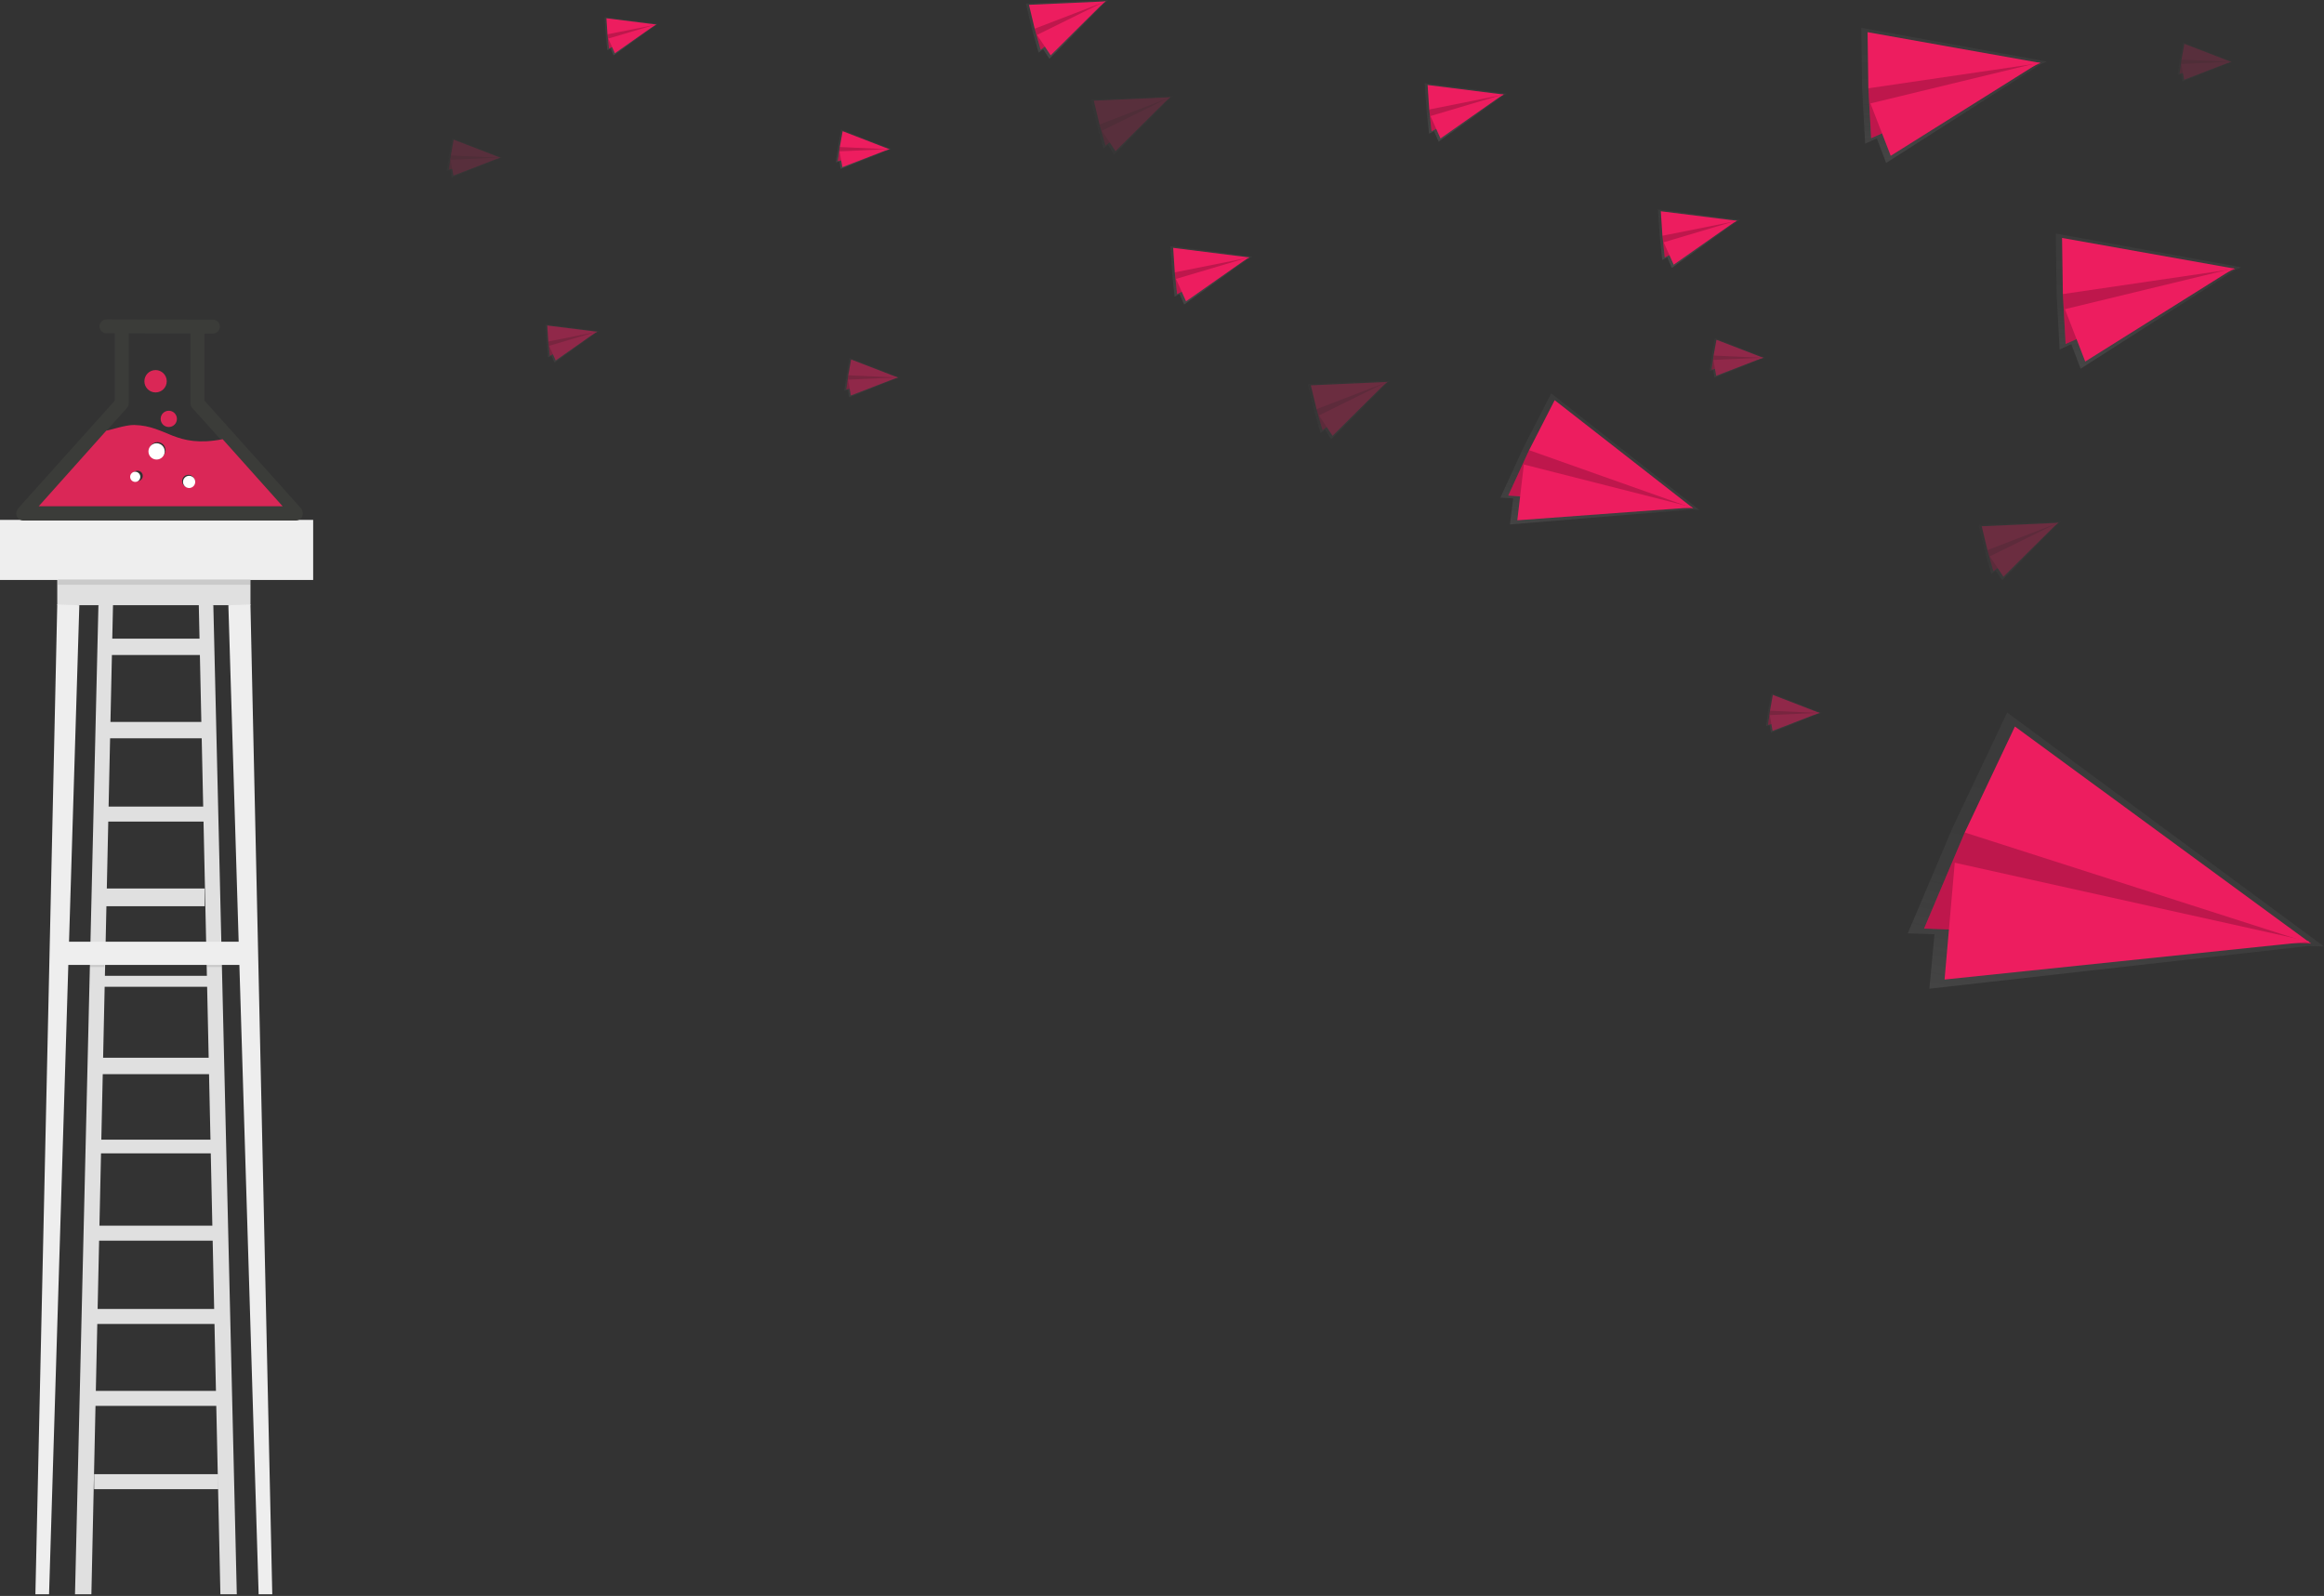 <svg xmlns="http://www.w3.org/2000/svg" width="680" height="467" fill="none"><rect width="100%" height="100%" fill="#333333" stroke="none"/><path fill="#E0E0E0" d="M16.756 168.51h56.53v8.588H16.756z"/><path fill="#EEE" d="M16.755 176.895l-6.398 289.624h3.998l8.858-289.422-6.458-.202zM73.278 176.895l6.39 289.624h-3.99l-8.858-289.422 6.458-.202z"/><path fill="#E0E0E0" d="M28.801 177.097l-6.855 289.422h4.793l6.33-289.624-4.268.202zM62.424 177.097l6.863 289.422h-4.8l-6.323-289.624 4.26.202z"/><path fill="#E0E0E0" d="M27.541 431.365h36.354v4.395H27.541zM26.342 406.997h39.152v4.395H26.342zM27.541 383.025h37.952v4.395H27.541zM27.541 358.657h36.354v4.395H27.541zM27.541 333.494h36.354v3.998H27.541zM28.74 309.522h35.154v4.793H28.74zM28.74 285.552h33.954v3.195H28.74zM29.934 259.99h29.964v5.19H29.934zM29.934 236.02h31.156v4.395H29.934zM29.934 211.253h31.156v4.793H29.934zM31.531 186.885h28.366v4.793H31.531z"/><path fill="#EEE" d="M0 152.129h91.632v17.581H0z"/><path fill="#000" d="M16.951 169.507h56.327v1.598H16.951zM26.139 282.161h4.395v.803H26.139zM60.496 282.161h4.395v.803H60.496z" opacity=".1"/><path fill="#EEE" d="M16.756 275.568h56.327v6.788H16.756z"/><path fill="url(#paint0_linear)" d="M191.993 7.32l.562-.285-.135-.022.045-.03-.082.03-15.488-2.003.337 5.123.488 4.545.952-.488.885 2.01 12.436-8.88z"/><path fill="#ED1D5F" d="M177.75 10.036l.45 4.163 13.838-7.013-12.015.263-2.273 2.588z"/><path fill="#000" d="M177.75 10.036l.45 4.163 13.838-7.013-12.015.263-2.273 2.588z" opacity=".2"/><path fill="#ED1D5F" d="M177.441 5.348l14.596 1.838-14.288 2.85-.308-4.688z"/><path fill="#ED1D5F" d="M179.91 15.578l12.046-8.438-13.966 4.148 1.92 4.29z"/><path fill="url(#paint1_linear)" d="M323.496.63l.772-.578-.202.008L324.118 0l-.112.06-23.844.983 1.83 7.635 1.905 6.713 1.313-.983 1.845 2.798L323.496.63z"/><path fill="#ED1D5F" d="M302.75 8.393l1.748 6.15L323.533.405l-18.03 3.503-2.753 4.485z"/><path fill="#000" d="M302.75 8.393l1.748 6.15L323.533.405l-18.03 3.503-2.753 4.485z" opacity=".2"/><path fill="#ED1D5F" d="M301.076 1.41L323.532.405 302.749 8.393l-1.673-6.983z"/><path fill="#ED1D5F" d="M307.429 16.186L323.397.36 303.432 10.223l3.997 5.963z"/><path fill="url(#paint2_linear)" d="M260.201 43.809l.615-.142-.127-.045.052-.022h-.09l-14.543-5.67-.907 5.055-.623 4.523 1.043-.24.367 2.16 14.213-5.618z"/><path fill="#ED1D5F" d="M245.724 43.015l-.57 4.14 15.121-3.465-11.723-2.64-2.828 1.965z"/><path fill="#000" d="M245.724 43.015l-.57 4.14 15.121-3.465-11.723-2.64-2.828 1.965z" opacity=".2"/><path fill="#ED1D5F" d="M246.557 38.387l13.718 5.303-14.55-.675.832-4.628z"/><path fill="#ED1D5F" d="M246.483 48.91l13.725-5.288-14.558.667.833 4.62z"/><g opacity=".5"><path fill="url(#paint3_linear)" d="M174.674 97.227l.555-.292-.127-.015.037-.03-.082.022-15.481-2.003.338 5.13.487 4.538.953-.487.877 2.01 12.443-8.873z"/><path fill="#ED1D5F" d="M160.432 99.942l.45 4.155 13.838-7.013-12.016.263-2.272 2.595z"/><path fill="#000" d="M160.432 99.942l.45 4.155 13.838-7.013-12.016.263-2.272 2.595z" opacity=".2"/><path fill="#ED1D5F" d="M160.125 95.246l14.596 1.838-14.288 2.858-.308-4.695z"/><path fill="#ED1D5F" d="M162.592 105.477l12.045-8.438-13.965 4.155 1.92 4.283z"/></g><g opacity=".2"><path fill="url(#paint4_linear)" d="M342.463 28.673l.772-.585-.202.007.06-.052-.12.06-23.836.975 1.83 7.635 1.897 6.72 1.313-.983 1.852 2.798 16.434-16.576z"/><path fill="#ED1D5F" d="M321.717 36.436l1.747 6.143L342.5 28.448l-18.031 3.503-2.752 4.485z"/><path fill="#000" d="M321.717 36.436l1.747 6.143L342.5 28.448l-18.031 3.503-2.752 4.485z" opacity=".2"/><path fill="#ED1D5F" d="M320.045 29.453l22.456-1.005-20.784 7.988-1.672-6.983z"/><path fill="#ED1D5F" d="M326.398 44.229l15.968-15.826-19.966 9.863 3.998 5.963z"/></g><g opacity=".3"><path fill="url(#paint5_linear)" d="M405.976 111.972l.765-.578-.202.008.06-.06-.12.06-23.836.982 1.83 7.636 1.905 6.72 1.305-.99 1.852 2.805 16.441-16.583z"/><path fill="#ED1D5F" d="M385.223 119.735l1.747 6.15 19.043-14.138-18.038 3.503-2.752 4.485z"/><path fill="#000" d="M385.223 119.735l1.747 6.15 19.043-14.138-18.038 3.503-2.752 4.485z" opacity=".2"/><path fill="#ED1D5F" d="M383.551 112.752l22.463-1.005-20.791 7.988-1.672-6.983z"/><path fill="#ED1D5F" d="M389.902 127.527l15.968-15.818-19.966 9.855 3.998 5.963z"/></g><g opacity=".3"><path fill="url(#paint6_linear)" d="M602.267 153.216l.773-.585-.203.007.06-.052-.12.052-23.836.983 1.83 7.635 1.898 6.721 1.313-.983 1.845 2.798 16.44-16.576z"/><path fill="#ED1D5F" d="M581.521 160.979l1.748 6.142 19.036-14.138-18.031 3.503-2.753 4.493z"/><path fill="#000" d="M581.521 160.979l1.748 6.142 19.036-14.138-18.031 3.503-2.753 4.493z" opacity=".2"/><path fill="#ED1D5F" d="M579.848 153.996l22.456-1.013-20.784 7.996-1.672-6.983z"/><path fill="#ED1D5F" d="M586.201 168.772l15.968-15.826-19.966 9.856 3.998 5.97z"/></g><g opacity=".5"><path fill="url(#paint7_linear)" d="M262.676 110.622l.615-.15-.128-.045.053-.022-.09.007-14.543-5.678-.908 5.056-.622 4.53 1.035-.248.375 2.16 14.213-5.61z"/><path fill="#ED1D5F" d="M248.201 109.82l-.57 4.14 15.12-3.465-11.723-2.641-2.827 1.966z"/><path fill="#000" d="M248.201 109.82l-.57 4.14 15.12-3.465-11.723-2.641-2.827 1.966z" opacity=".2"/><path fill="#ED1D5F" d="M249.032 105.191l13.718 5.303-14.551-.675.833-4.628z"/><path fill="#ED1D5F" d="M248.958 115.722l13.725-5.287-14.558.66.833 4.627z"/></g><g opacity=".5"><path fill="url(#paint8_linear)" d="M532.371 208.763l.615-.142-.12-.053.045-.015h-.09l-14.535-5.67-.915 5.055-.623 4.523 1.043-.248.375 2.168 14.205-5.618z"/><path fill="#ED1D5F" d="M517.895 207.968l-.563 4.14 15.121-3.465-11.731-2.64-2.827 1.965z"/><path fill="#000" d="M517.895 207.968l-.563 4.14 15.121-3.465-11.731-2.64-2.827 1.965z" opacity=".2"/><path fill="#ED1D5F" d="M518.727 203.34l13.726 5.303-14.558-.675.832-4.628z"/><path fill="#ED1D5F" d="M518.653 213.864l13.726-5.288-14.551.668.825 4.62z"/></g><g opacity=".5"><path fill="url(#paint9_linear)" d="M515.879 104.847l.615-.15-.127-.045.052-.023-.09.008-14.543-5.678-.908 5.055-.622 4.53 1.042-.247.375 2.16 14.206-5.61z"/><path fill="#ED1D5F" d="M501.402 104.044l-.57 4.14 15.128-3.465-11.73-2.64-2.828 1.965z"/><path fill="#000" d="M501.402 104.044l-.57 4.14 15.128-3.465-11.73-2.64-2.828 1.965z" opacity=".2"/><path fill="#ED1D5F" d="M502.235 99.424l13.725 5.295-14.558-.675.833-4.62z"/><path fill="#ED1D5F" d="M502.161 109.947l13.725-5.288-14.558.66.833 4.628z"/></g><g opacity=".2"><path fill="url(#paint10_linear)" d="M652.789 18.241l.615-.142-.12-.045.045-.022-.09.007-14.543-5.678-.907 5.055-.623 4.53 1.043-.247.375 2.16 14.205-5.618z"/><path fill="#ED1D5F" d="M638.314 17.445l-.57 4.14 15.128-3.465-11.73-2.64-2.828 1.965z"/><path fill="#000" d="M638.314 17.445l-.57 4.14 15.128-3.465-11.73-2.64-2.828 1.965z" opacity=".2"/><path fill="#ED1D5F" d="M639.145 12.817l13.726 5.303-14.559-.675.833-4.628z"/><path fill="#ED1D5F" d="M639.071 23.348l13.726-5.295-14.551.668.825 4.628z"/></g><g opacity=".2"><path fill="url(#paint11_linear)" d="M146.383 46.285l.615-.142-.128-.052.053-.015h-.09l-14.543-5.67-.908 5.055-.63 4.523 1.05-.247.368 2.168 14.213-5.618z"/><path fill="#ED1D5F" d="M131.908 45.489l-.57 4.14 15.121-3.465-11.723-2.64-2.828 1.965z"/><path fill="#000" d="M131.908 45.489l-.57 4.14 15.121-3.465-11.723-2.64-2.828 1.965z" opacity=".2"/><path fill="#ED1D5F" d="M132.741 40.861l13.718 5.303-14.551-.675.833-4.628z"/><path fill="#ED1D5F" d="M132.665 51.384l13.725-5.288-14.558.667.833 4.62z"/></g><path fill="url(#paint12_linear)" d="M439.954 27.894l.855-.443-.203-.03.068-.045-.128.037-23.663-3.06.517 7.838.743 6.945 1.455-.757 1.35 3.075 19.006-13.56z"/><path fill="#ED1D5F" d="M418.188 32.041l.682 6.353 21.151-10.718-18.361.405-3.472 3.96z"/><path fill="#000" d="M418.188 32.041l.682 6.353 21.151-10.718-18.361.405-3.472 3.96z" opacity=".2"/><path fill="#ED1D5F" d="M417.715 24.871l22.306 2.805-21.834 4.365-.472-7.17z"/><path fill="#ED1D5F" d="M421.487 40.509l18.414-12.9-21.346 6.345 2.932 6.555z"/><path fill="url(#paint13_linear)" d="M495.043 149.091l2.205.135-.368-.285.188-.015-.3-.075-42.902-33.744-8.175 15.991-6.683 14.521 3.742.225-.945 7.62 53.238-4.373z"/><path fill="#ED1D5F" d="M447.416 131.728l-6.098 13.283 54.123 3.742-36.557-20.731-11.468 3.706z"/><path fill="#000" d="M447.416 131.728l-6.098 13.283 54.123 3.742-36.557-20.731-11.468 3.706z" opacity=".2"/><path fill="#ED1D5F" d="M454.894 117.103l40.546 31.651-48.024-17.026 7.478-14.625z"/><path fill="#ED1D5F" d="M443.965 152.242l51.302-3.766-49.382-12.555-1.92 16.321z"/><path fill="url(#paint14_linear)" d="M675.386 276.821l4.613.15-.78-.578.375-.045-.623-.135-91.683-67.72-16.051 33.902-13.028 30.721 7.815.247-1.485 15.953 110.847-12.495z"/><path fill="#ED1D5F" d="M574.882 243.603l-11.896 28.111 113.21 4.387-77.621-40.966-23.693 8.468z"/><path fill="#000" d="M574.882 243.603l-11.896 28.111 113.21 4.387-77.621-40.966-23.693 8.468z" opacity=".2"/><path fill="#ED1D5F" d="M589.561 212.596l86.636 63.505-101.314-32.499 14.678-31.006z"/><path fill="#ED1D5F" d="M568.98 286.631l106.835-11.108-103.857-23.071-2.978 34.179z"/><path fill="url(#paint15_linear)" d="M596.898 18.915l2.01-.915-.458-.083.158-.098-.3.075-53.703-9.765.255 17.963.878 15.953 3.413-1.545 2.73 7.178 45.017-28.764z"/><path fill="#ED1D5F" d="M546.682 25.839l.817 14.596 49.592-22.006-42.009-1.23-8.4 8.64z"/><path fill="#000" d="M546.682 25.839l.817 14.596 49.592-22.006-42.009-1.23-8.4 8.64z" opacity=".2"/><path fill="#ED1D5F" d="M546.449 9.413l50.642 9.015-50.409 7.41-.233-16.426z"/><path fill="#ED1D5F" d="M553.222 45.587l43.584-27.324-49.517 12.001 5.933 15.323z"/><path fill="url(#paint16_linear)" d="M653.8 79.12l2.018-.907-.458-.083.15-.105-.292.075-53.702-9.765.255 17.963.877 15.953 3.413-1.537 2.73 7.17L653.8 79.12z"/><path fill="#ED1D5F" d="M603.594 86.052l.81 14.595 49.592-22.006-42.009-1.23-8.393 8.64z"/><path fill="#000" d="M603.594 86.052l.81 14.595 49.592-22.006-42.009-1.23-8.393 8.64z" opacity=".2"/><path fill="#ED1D5F" d="M603.354 69.626l50.642 9.015-50.402 7.41-.24-16.426z"/><path fill="#ED1D5F" d="M610.136 105.792l43.577-27.316-49.51 11.993 5.933 15.323z"/><path fill="url(#paint17_linear)" d="M365.497 75.55l.863-.443-.203-.022.06-.045-.127.037-23.656-3.06.517 7.83.735 6.945 1.455-.75 1.35 3.075 19.006-13.568z"/><path fill="#ED1D5F" d="M343.738 79.706l.683 6.345 21.151-10.71-18.361.405-3.473 3.96z"/><path fill="#000" d="M343.738 79.706l.683 6.345 21.151-10.71-18.361.405-3.473 3.96z" opacity=".2"/><path fill="#ED1D5F" d="M343.268 72.535l22.305 2.805-21.833 4.365-.472-7.17z"/><path fill="#ED1D5F" d="M347.032 88.174l18.413-12.901-21.345 6.345 2.932 6.555z"/><path fill="url(#paint18_linear)" d="M508.183 64.833l.855-.443-.195-.03.06-.045-.128.037-23.656-3.06.51 7.838.743 6.945 1.455-.75 1.35 3.068 19.006-13.561z"/><path fill="#ED1D5F" d="M486.426 68.98l.682 6.353 21.151-10.718-18.361.405-3.472 3.96z"/><path fill="#000" d="M486.426 68.98l.682 6.353 21.151-10.718-18.361.405-3.472 3.96z" opacity=".2"/><path fill="#ED1D5F" d="M485.951 61.817l22.306 2.798-21.833 4.365-.473-7.163z"/><path fill="#ED1D5F" d="M489.718 77.448l18.413-12.9-21.346 6.353 2.933 6.548z"/><path fill="#3B3C39" fill-rule="evenodd" d="M37.154 119.359c.376-.42.546-.952.517-1.473l.004-.004V97.555l18.038.046v20.521l.022.013c.029.439.198.871.514 1.224l25.896 28.886H11.259l25.896-28.886zm51.281 30.117c-.08-.3-.228-.586-.449-.833l-28.182-31.437V97.612l2.49.007c1.129.002 2.046-.909 2.049-2.035.002-1.126-.912-2.04-2.041-2.042l-31.14-.079c-1.13-.002-2.047.909-2.049 2.035-.002 1.126.912 2.04 2.041 2.042l2.432.006v19.677L5.417 148.643c-.167.187-.291.396-.378.616-.177.301-.28.651-.28 1.026 0 1.126.916 2.038 2.045 2.038H86.559c1.129 0 2.045-.912 2.045-2.038 0-.288-.06-.561-.168-.809z" clip-rule="evenodd"/><path fill="#DA2756" fill-rule="evenodd" d="M48.791 111.564c0 1.808-1.465 3.273-3.273 3.273-1.808 0-3.272-1.465-3.272-3.273 0-1.807 1.465-3.272 3.272-3.272 1.807 0 3.273 1.465 3.273 3.272M51.766 122.573c0 1.314-1.066 2.379-2.38 2.379-1.314 0-2.38-1.065-2.38-2.379 0-1.315 1.066-2.381 2.38-2.381 1.315 0 2.38 1.066 2.38 2.381" clip-rule="evenodd"/><path fill="#DA2757" fill-rule="evenodd" d="M55.127 142.631c-1.02 0-1.847-.827-1.847-1.847s.827-1.847 1.847-1.847c1.02 0 1.847.827 1.847 1.847s-.827 1.847-1.847 1.847m-9.04-8.587c-1.289 0-2.333-1.044-2.333-2.333 0-1.288 1.045-2.333 2.333-2.333 1.289 0 2.334 1.045 2.334 2.333 0 1.289-1.045 2.333-2.334 2.333m-5.827 6.74c-.841 0-1.523-.682-1.523-1.523 0-.841.682-1.523 1.523-1.523.841 0 1.523.682 1.523 1.523 0 .841-.682 1.523-1.523 1.523m24.895-12.261c-13.944 2.672-16.236-3.939-25.896-4.164-2.535-.059-7.212 1.577-8.154 1.651l-19.799 22.148H82.706l-17.552-19.635" clip-rule="evenodd"/><path fill="#fff" fill-rule="evenodd" d="M55.336 139.232c-.986 0-1.785.8-1.785 1.785 0 .986.799 1.785 1.785 1.785.986 0 1.785-.799 1.785-1.785 0-.985-.799-1.785-1.785-1.785M39.568 138.043c-.822 0-1.487.666-1.487 1.487 0 .822.666 1.488 1.487 1.488.822 0 1.488-.666 1.488-1.488 0-.821-.666-1.487-1.488-1.487M45.816 129.712c-1.315 0-2.38 1.066-2.38 2.38 0 1.314 1.066 2.38 2.38 2.38 1.315 0 2.38-1.066 2.38-2.38 0-1.314-1.065-2.38-2.38-2.38" clip-rule="evenodd"/><defs><linearGradient id="paint0_linear" x1="193.271" x2="192.892" y1="15.571" y2="4.242" gradientUnits="userSpaceOnUse"><stop stop-color="gray" stop-opacity=".25"/><stop offset=".54" stop-color="gray" stop-opacity=".12"/><stop offset="1" stop-color="gray" stop-opacity=".1"/></linearGradient><linearGradient id="paint1_linear" x1="327.532" x2="325.446" y1="13.648" y2="-3.439" gradientUnits="userSpaceOnUse"><stop stop-color="gray" stop-opacity=".25"/><stop offset=".54" stop-color="gray" stop-opacity=".12"/><stop offset="1" stop-color="gray" stop-opacity=".1"/></linearGradient><linearGradient id="paint2_linear" x1="259.602" x2="260.617" y1="51.171" y2="39.92" gradientUnits="userSpaceOnUse"><stop stop-color="gray" stop-opacity=".25"/><stop offset=".54" stop-color="gray" stop-opacity=".12"/><stop offset="1" stop-color="gray" stop-opacity=".1"/></linearGradient><linearGradient id="paint3_linear" x1="175.936" x2="175.557" y1="105.468" y2="94.147" gradientUnits="userSpaceOnUse"><stop stop-color="gray" stop-opacity=".25"/><stop offset=".54" stop-color="gray" stop-opacity=".12"/><stop offset="1" stop-color="gray" stop-opacity=".1"/></linearGradient><linearGradient id="paint4_linear" x1="346.503" x2="344.415" y1="41.693" y2="24.599" gradientUnits="userSpaceOnUse"><stop stop-color="gray" stop-opacity=".25"/><stop offset=".54" stop-color="gray" stop-opacity=".12"/><stop offset="1" stop-color="gray" stop-opacity=".1"/></linearGradient><linearGradient id="paint5_linear" x1="410.006" x2="407.916" y1="124.984" y2="107.897" gradientUnits="userSpaceOnUse"><stop stop-color="gray" stop-opacity=".25"/><stop offset=".54" stop-color="gray" stop-opacity=".12"/><stop offset="1" stop-color="gray" stop-opacity=".1"/></linearGradient><linearGradient id="paint6_linear" x1="606.312" x2="604.224" y1="166.21" y2="149.124" gradientUnits="userSpaceOnUse"><stop stop-color="gray" stop-opacity=".25"/><stop offset=".54" stop-color="gray" stop-opacity=".12"/><stop offset="1" stop-color="gray" stop-opacity=".1"/></linearGradient><linearGradient id="paint7_linear" x1="262.075" x2="263.09" y1="117.978" y2="106.727" gradientUnits="userSpaceOnUse"><stop stop-color="gray" stop-opacity=".25"/><stop offset=".54" stop-color="gray" stop-opacity=".12"/><stop offset="1" stop-color="gray" stop-opacity=".1"/></linearGradient><linearGradient id="paint8_linear" x1="531.777" x2="532.792" y1="216.131" y2="204.88" gradientUnits="userSpaceOnUse"><stop stop-color="gray" stop-opacity=".25"/><stop offset=".54" stop-color="gray" stop-opacity=".12"/><stop offset="1" stop-color="gray" stop-opacity=".1"/></linearGradient><linearGradient id="paint9_linear" x1="515.272" x2="516.287" y1="112.203" y2="100.959" gradientUnits="userSpaceOnUse"><stop stop-color="gray" stop-opacity=".25"/><stop offset=".54" stop-color="gray" stop-opacity=".12"/><stop offset="1" stop-color="gray" stop-opacity=".1"/></linearGradient><linearGradient id="paint10_linear" x1="652.189" x2="653.204" y1="25.605" y2="14.354" gradientUnits="userSpaceOnUse"><stop stop-color="gray" stop-opacity=".25"/><stop offset=".54" stop-color="gray" stop-opacity=".12"/><stop offset="1" stop-color="gray" stop-opacity=".1"/></linearGradient><linearGradient id="paint11_linear" x1="145.785" x2="146.799" y1="53.646" y2="42.395" gradientUnits="userSpaceOnUse"><stop stop-color="gray" stop-opacity=".25"/><stop offset=".54" stop-color="gray" stop-opacity=".12"/><stop offset="1" stop-color="gray" stop-opacity=".1"/></linearGradient><linearGradient id="paint12_linear" x1="441.908" x2="441.329" y1="40.493" y2="23.186" gradientUnits="userSpaceOnUse"><stop stop-color="gray" stop-opacity=".25"/><stop offset=".54" stop-color="gray" stop-opacity=".12"/><stop offset="1" stop-color="gray" stop-opacity=".1"/></linearGradient><linearGradient id="paint13_linear" x1="486.691" x2="494.996" y1="168.685" y2="131.223" gradientUnits="userSpaceOnUse"><stop stop-color="gray" stop-opacity=".25"/><stop offset=".54" stop-color="gray" stop-opacity=".12"/><stop offset="1" stop-color="gray" stop-opacity=".1"/></linearGradient><linearGradient id="paint14_linear" x1="654.7" x2="671.223" y1="318.232" y2="239.709" gradientUnits="userSpaceOnUse"><stop stop-color="gray" stop-opacity=".25"/><stop offset=".54" stop-color="gray" stop-opacity=".12"/><stop offset="1" stop-color="gray" stop-opacity=".1"/></linearGradient><linearGradient id="paint15_linear" x1="597.703" x2="597.493" y1="50.407" y2="10.76" gradientUnits="userSpaceOnUse"><stop stop-color="gray" stop-opacity=".25"/><stop offset=".54" stop-color="gray" stop-opacity=".12"/><stop offset="1" stop-color="gray" stop-opacity=".1"/></linearGradient><linearGradient id="paint16_linear" x1="654.353" x2="654.143" y1="110.862" y2="71.215" gradientUnits="userSpaceOnUse"><stop stop-color="gray" stop-opacity=".25"/><stop offset=".54" stop-color="gray" stop-opacity=".12"/><stop offset="1" stop-color="gray" stop-opacity=".1"/></linearGradient><linearGradient id="paint17_linear" x1="367.454" x2="366.875" y1="88.156" y2="70.849" gradientUnits="userSpaceOnUse"><stop stop-color="gray" stop-opacity=".25"/><stop offset=".54" stop-color="gray" stop-opacity=".12"/><stop offset="1" stop-color="gray" stop-opacity=".1"/></linearGradient><linearGradient id="paint18_linear" x1="510.138" x2="509.558" y1="77.436" y2="60.129" gradientUnits="userSpaceOnUse"><stop stop-color="gray" stop-opacity=".25"/><stop offset=".54" stop-color="gray" stop-opacity=".12"/><stop offset="1" stop-color="gray" stop-opacity=".1"/></linearGradient></defs></svg>